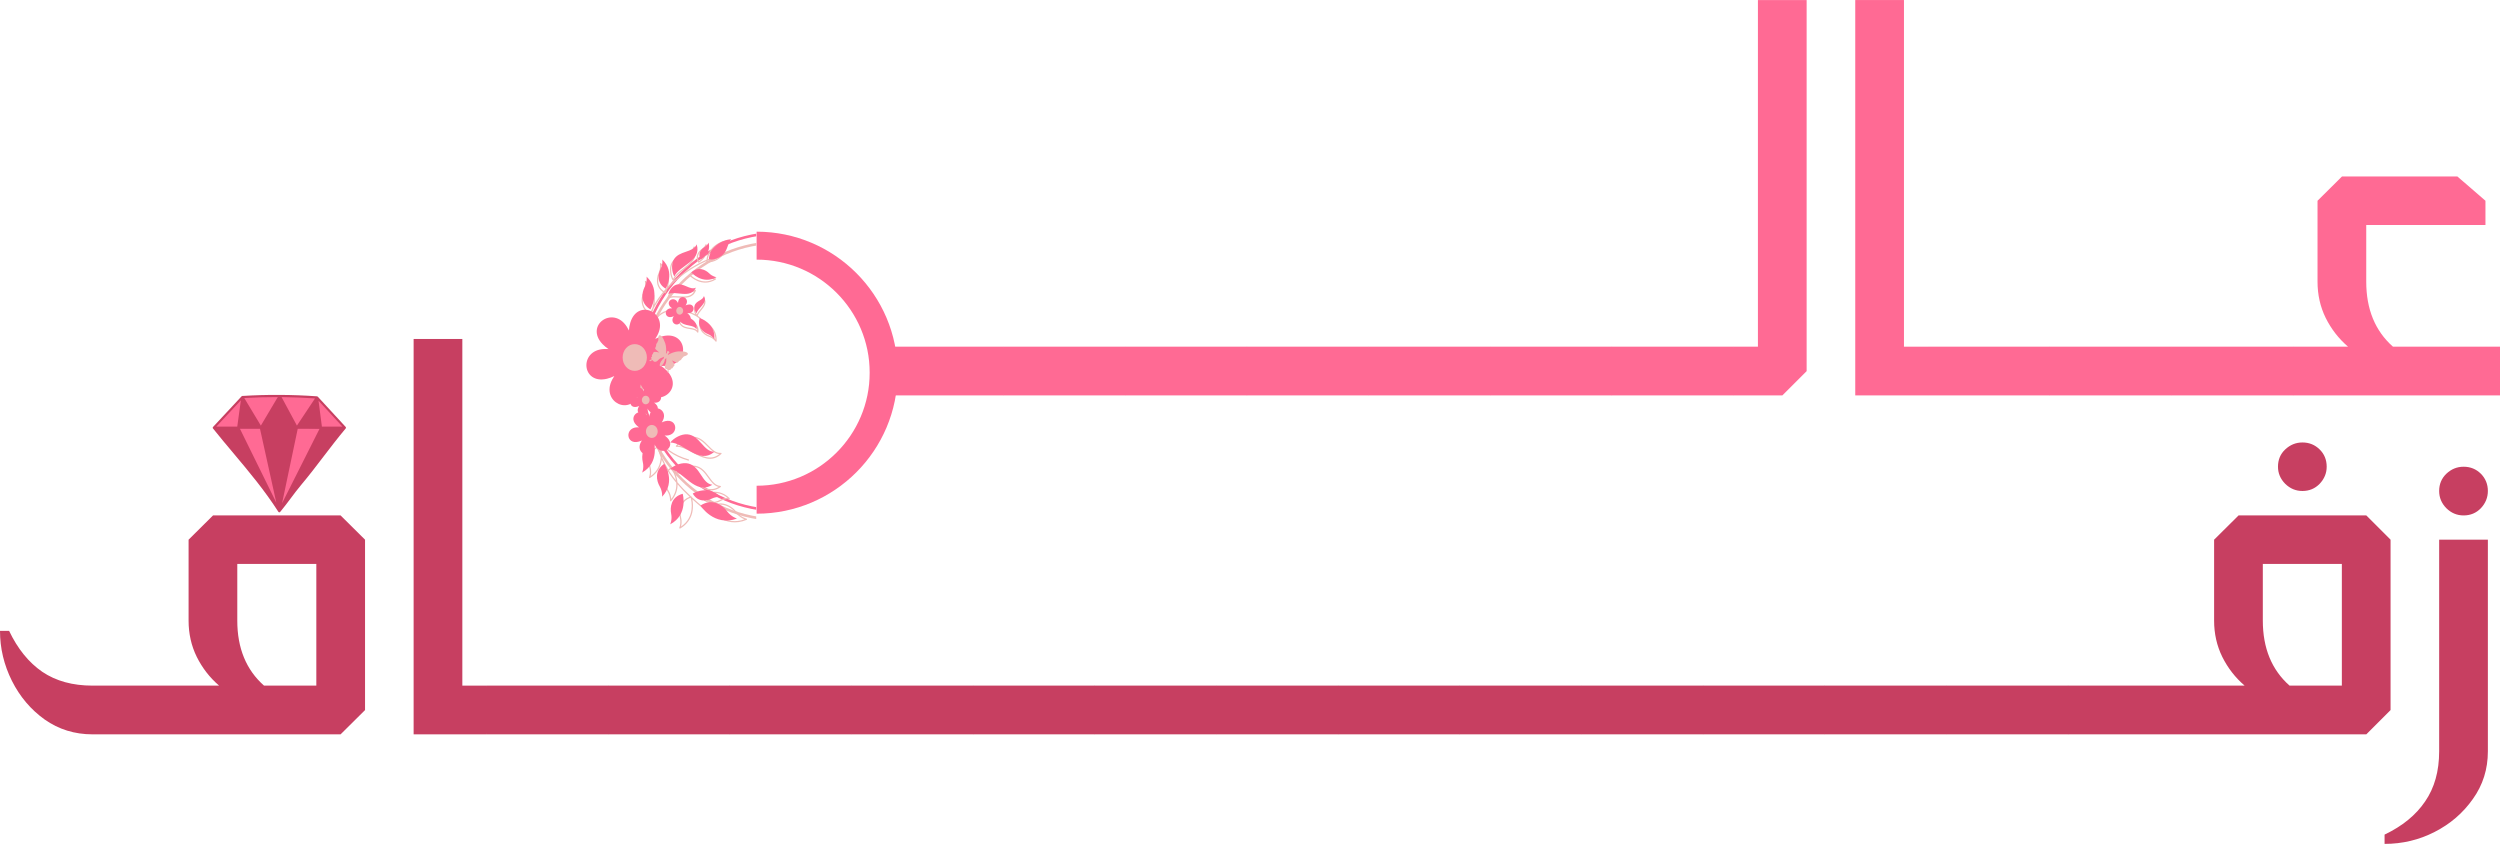 <svg xmlns="http://www.w3.org/2000/svg" xmlns:xlink="http://www.w3.org/1999/xlink" zoomAndPan="magnify" preserveAspectRatio="xMidYMid meet" version="1.2" viewBox="84.94 149.44 206.1 69.57"><defs><clipPath id="d2cf836d12"><path d="M 137 168.539 L 147.281 168.539 L 147.281 192 L 137 192 Z M 137 168.539 "/></clipPath><clipPath id="4357f136f6"><path d="M 137 169 L 147.281 169 L 147.281 193 L 137 193 Z M 137 169 "/></clipPath><clipPath id="e1a04e8d3e"><path d="M 147 168.539 L 158.953 168.539 L 158.953 191.789 L 147 191.789 Z M 147 168.539 "/></clipPath><clipPath id="33b0ac5c2d"><path d="M 102.469 182 L 113.719 182 L 113.719 191.707 L 102.469 191.707 Z M 102.469 182 "/></clipPath><clipPath id="b2835514f8"><path d="M 102.469 182 L 113.719 182 L 113.719 185 L 102.469 185 Z M 102.469 182 "/></clipPath><clipPath id="a08c93ae7f"><path d="M 104 184 L 112 184 L 112 191.707 L 104 191.707 Z M 104 184 "/></clipPath><clipPath id="30325bf112"><path d="M 106 182 L 110 182 L 110 191.707 L 106 191.707 Z M 106 182 "/></clipPath><clipPath id="3534656040"><path d="M 102.469 181.957 L 113.719 181.957 L 113.719 191.707 L 102.469 191.707 Z M 102.469 181.957 "/></clipPath></defs><g id="172737bd51"><g style="fill:#ff6a94;fill-opacity:1;"><g transform="translate(157.659, 182.037)"><path style="stroke:none" d="M 0 0 L -1 -1 L -1 -3.016 L 0 -4.016 L 10.031 -4.016 L 10.031 0 Z M 0 0 "/></g></g><g style="fill:#ff6a94;fill-opacity:1;"><g transform="translate(167.689, 182.037)"><path style="stroke:none" d="M 0 0 L -1 -1 L -1 -3.016 L 0 -4.016 L 10.031 -4.016 L 10.031 0 Z M 0 0 "/></g></g><g style="fill:#ff6a94;fill-opacity:1;"><g transform="translate(177.718, 182.037)"><path style="stroke:none" d="M 0 0 L -1 -1 L -1 -3.016 L 0 -4.016 L 10.031 -4.016 L 10.031 0 Z M 0 0 "/></g></g><g style="fill:#ff6a94;fill-opacity:1;"><g transform="translate(187.747, 182.037)"><path style="stroke:none" d="M 0 0 L -1 -1 L -1 -3.016 L 0 -4.016 L 10.031 -4.016 L 10.031 0 Z M 0 0 "/></g></g><g style="fill:#ff6a94;fill-opacity:1;"><g transform="translate(197.776, 182.037)"><path style="stroke:none" d="M 0 0 L -1 -1 L -1 -3.016 L 0 -4.016 L 10.031 -4.016 L 10.031 0 Z M 0 0 "/></g></g><g style="fill:#ff6a94;fill-opacity:1;"><g transform="translate(207.805, 182.037)"><path style="stroke:none" d="M 0 0 L -1 -1 L -1 -3.016 L 0 -4.016 L 10.031 -4.016 L 10.031 0 Z M 0 0 "/></g></g><g style="fill:#ff6a94;fill-opacity:1;"><g transform="translate(217.834, 182.037)"><path style="stroke:none" d="M 0 0 L -1 -1 L -1 -3.016 L 0 -4.016 L 10.031 -4.016 L 10.031 0 Z M 0 0 "/></g></g><g style="fill:#ff6a94;fill-opacity:1;"><g transform="translate(227.863, 182.037)"><path style="stroke:none" d="M 0 0 L -1 -1 L -1 -3.016 L 0 -4.016 L 2 -4.016 L 2 -32.594 L 6.016 -32.594 L 6.016 -2 L 4.016 0 Z M 0 0 "/></g></g><g style="fill:#ff6a94;fill-opacity:1;"><g transform="translate(235.887, 182.037)"><path style="stroke:none" d="M 2 0 L 2 -32.594 L 6.016 -32.594 L 6.016 -4.016 L 8.016 -4.016 L 8.016 0 Z M 2 0 "/></g></g><g style="fill:#ff6a94;fill-opacity:1;"><g transform="translate(243.91, 182.037)"><path style="stroke:none" d="M 0 0 L -1 -1 L -1 -3.016 L 0 -4.016 L 10.031 -4.016 L 10.031 0 Z M 0 0 "/></g></g><g style="fill:#ff6a94;fill-opacity:1;"><g transform="translate(253.939, 182.037)"><path style="stroke:none" d="M 0 0 L -1 -1 L -1 -3.016 L 0 -4.016 L 10.031 -4.016 L 10.031 0 Z M 0 0 "/></g></g><g style="fill:#ff6a94;fill-opacity:1;"><g transform="translate(263.968, 182.037)"><path style="stroke:none" d="M 0 0 L -1 -1 L -1 -3.016 L 0 -4.016 L 10.031 -4.016 L 10.031 0 Z M 0 0 "/></g></g><g style="fill:#ff6a94;fill-opacity:1;"><g transform="translate(273.997, 182.037)"><path style="stroke:none" d="M 0 0 L -1 -1 L -1 -3.016 L 0 -4.016 L 4.516 -4.016 C 3.742 -4.68 3.129 -5.473 2.672 -6.391 C 2.223 -7.305 2 -8.301 2 -9.375 L 2 -16.047 L 4.016 -18.047 L 13.531 -18.047 L 15.844 -16.047 L 15.844 -14.047 L 6.016 -14.047 L 6.016 -9.375 C 6.016 -7.102 6.75 -5.316 8.219 -4.016 L 17.047 -4.016 L 17.047 0 Z M 0 0 "/></g></g><g clip-rule="nonzero" clip-path="url(#d2cf836d12)"><path style=" stroke:none;fill-rule:nonzero;fill:#ff6a94;fill-opacity:1;" d="M 157.363 171.922 C 159.453 174.012 160.746 176.898 160.746 180.086 C 160.746 183.273 159.453 186.156 157.363 188.246 C 155.277 190.336 152.391 191.625 149.203 191.625 C 146.016 191.625 143.129 190.336 141.043 188.246 C 138.953 186.156 137.66 183.273 137.66 180.086 C 137.66 176.898 138.953 174.012 141.043 171.922 C 143.129 169.832 146.016 168.543 149.203 168.543 C 152.391 168.543 155.277 169.832 157.363 171.922 M 160.531 180.086 C 160.531 176.957 159.262 174.125 157.215 172.074 C 155.164 170.023 152.332 168.758 149.203 168.758 C 146.074 168.758 143.242 170.023 141.195 172.074 C 139.145 174.125 137.875 176.957 137.875 180.086 C 137.875 183.211 139.145 186.043 141.195 188.094 C 143.242 190.145 146.074 191.41 149.203 191.41 C 152.332 191.41 155.164 190.145 157.215 188.094 C 159.262 186.043 160.531 183.211 160.531 180.086 Z M 160.531 180.086 "/></g><g clip-rule="nonzero" clip-path="url(#4357f136f6)"><path style=" stroke:none;fill-rule:nonzero;fill:#efbbb7;fill-opacity:1;" d="M 157.363 172.688 C 159.453 174.777 160.746 177.664 160.746 180.848 C 160.746 184.035 159.453 186.922 157.363 189.012 C 155.277 191.102 152.391 192.391 149.203 192.391 C 146.016 192.391 143.129 191.102 141.043 189.012 C 138.953 186.922 137.66 184.035 137.66 180.848 C 137.66 177.664 138.953 174.777 141.043 172.688 C 143.129 170.598 146.016 169.309 149.203 169.309 C 152.391 169.309 155.277 170.598 157.363 172.688 M 160.531 180.848 C 160.531 177.723 159.262 174.891 157.215 172.84 C 155.164 170.789 152.332 169.523 149.203 169.523 C 146.074 169.523 143.242 170.789 141.195 172.84 C 139.145 174.891 137.875 177.723 137.875 180.848 C 137.875 183.977 139.145 186.809 141.195 188.859 C 143.242 190.91 146.074 192.176 149.203 192.176 C 152.332 192.176 155.164 190.91 157.215 188.859 C 159.262 186.809 160.531 183.977 160.531 180.848 Z M 160.531 180.848 "/></g><path style=" stroke:none;fill-rule:nonzero;fill:#efbbb7;fill-opacity:1;" d="M 140.281 171.844 C 140.301 172.051 140.355 172.258 140.438 172.422 C 140.59 172.117 140.91 171.859 141.238 171.598 C 141.789 171.156 142.363 170.691 142.16 169.949 C 142 170.242 141.676 170.371 141.332 170.504 C 140.957 170.652 140.559 170.809 140.371 171.203 C 140.285 171.383 140.262 171.613 140.281 171.844 M 140.402 172.566 C 140.281 172.375 140.203 172.113 140.18 171.852 C 140.156 171.605 140.188 171.355 140.277 171.16 C 140.484 170.73 140.898 170.566 141.293 170.41 C 141.66 170.266 142.008 170.129 142.117 169.789 C 142.125 169.762 142.156 169.75 142.184 169.758 C 142.199 169.762 142.207 169.773 142.215 169.789 C 142.551 170.676 141.91 171.188 141.305 171.676 C 140.953 171.957 140.609 172.23 140.492 172.559 C 140.484 172.586 140.453 172.598 140.43 172.59 C 140.418 172.586 140.406 172.578 140.402 172.566 Z M 143.195 169.609 C 143.48 170.559 142.613 171.062 142.566 171.09 L 142.562 171.09 C 142.539 171.102 142.508 171.094 142.492 171.07 C 142.367 170.848 142.355 170.648 142.402 170.477 C 142.469 170.238 142.648 170.059 142.797 169.961 C 143.023 169.816 143.094 169.617 143.098 169.609 C 143.102 169.594 143.117 169.578 143.133 169.574 C 143.16 169.566 143.188 169.582 143.195 169.609 Z M 142.559 170.973 C 142.719 170.867 143.258 170.461 143.129 169.77 C 143.078 169.852 142.988 169.961 142.852 170.047 C 142.719 170.137 142.559 170.293 142.5 170.504 C 142.465 170.637 142.473 170.797 142.559 170.973 Z M 143.949 172.484 C 142.773 173.207 141.793 172.18 141.789 172.176 C 141.77 172.156 141.77 172.121 141.789 172.102 C 142.035 171.863 142.293 171.773 142.531 171.777 C 142.863 171.781 143.16 171.949 143.34 172.113 C 143.613 172.359 143.91 172.391 143.926 172.391 C 143.941 172.391 143.961 172.398 143.969 172.414 C 143.984 172.441 143.977 172.473 143.949 172.484 Z M 141.902 172.141 C 142.078 172.305 142.852 172.941 143.777 172.465 C 143.648 172.43 143.453 172.355 143.27 172.188 C 143.105 172.039 142.832 171.883 142.531 171.879 C 142.328 171.879 142.109 171.949 141.902 172.141 Z M 140.273 173.559 C 140.191 173.672 140.125 173.797 140.086 173.914 C 140.316 173.836 140.602 173.852 140.895 173.871 C 141.391 173.898 141.906 173.93 142.16 173.473 C 141.938 173.535 141.711 173.449 141.473 173.359 C 141.199 173.254 140.914 173.148 140.625 173.266 C 140.496 173.32 140.375 173.426 140.277 173.559 Z M 139.961 173.996 C 139.992 173.832 140.078 173.652 140.191 173.496 L 140.195 173.496 C 140.305 173.352 140.441 173.23 140.586 173.172 C 140.914 173.035 141.219 173.152 141.508 173.262 C 141.77 173.363 142.02 173.457 142.238 173.332 C 142.262 173.316 142.293 173.324 142.309 173.352 C 142.316 173.363 142.316 173.383 142.312 173.395 C 142.059 174.043 141.457 174.008 140.891 173.973 C 140.566 173.953 140.254 173.934 140.035 174.051 C 140.012 174.062 139.98 174.055 139.965 174.027 C 139.961 174.02 139.957 174.008 139.961 173.996 Z M 140.852 175.773 C 140.828 175.602 140.844 175.418 140.891 175.273 C 140.895 175.262 140.902 175.25 140.914 175.242 C 140.938 175.227 140.969 175.234 140.984 175.258 C 141.105 175.449 141.367 175.578 141.633 175.707 C 142.105 175.938 142.605 176.184 142.512 176.82 C 142.512 176.836 142.504 176.852 142.488 176.859 C 142.465 176.875 142.434 176.867 142.418 176.84 C 142.301 176.645 142.059 176.605 141.805 176.566 C 141.52 176.523 141.223 176.477 141.02 176.219 C 140.93 176.102 140.875 175.941 140.852 175.773 Z M 140.965 175.398 C 140.941 175.512 140.938 175.637 140.953 175.762 C 140.973 175.91 141.023 176.055 141.102 176.156 C 141.277 176.379 141.555 176.426 141.82 176.465 C 142.051 176.5 142.27 176.535 142.422 176.68 C 142.418 176.207 141.996 176 141.59 175.801 C 141.348 175.684 141.113 175.566 140.965 175.398 Z M 142.289 175.172 C 142.312 175.25 142.344 175.32 142.387 175.379 C 142.438 175.234 142.555 175.094 142.672 174.953 C 142.867 174.711 143.074 174.461 142.965 174.172 C 142.902 174.297 142.773 174.379 142.641 174.469 C 142.484 174.57 142.316 174.684 142.27 174.875 C 142.246 174.965 142.258 175.07 142.289 175.172 Z M 143.918 177.418 C 143.887 176.379 142.953 176.008 142.727 175.934 C 142.66 176.211 142.703 176.434 142.805 176.613 C 142.949 176.875 143.219 177.039 143.43 177.109 C 143.664 177.191 143.824 177.324 143.918 177.418 Z M 142.703 175.82 C 142.738 175.828 144.082 176.199 144.02 177.562 C 144.02 177.59 143.992 177.613 143.965 177.613 C 143.949 177.609 143.934 177.602 143.926 177.59 C 143.926 177.59 143.758 177.332 143.398 177.207 C 143.168 177.129 142.875 176.949 142.715 176.664 C 142.598 176.453 142.547 176.184 142.641 175.855 C 142.648 175.828 142.676 175.812 142.703 175.82 Z M 141.367 185.734 C 141.148 185.848 140.949 186.004 140.809 186.172 C 141.207 186.191 141.625 186.418 142.059 186.648 C 142.777 187.039 143.535 187.449 144.238 186.875 C 143.852 186.844 143.566 186.555 143.266 186.246 C 142.938 185.914 142.594 185.562 142.086 185.539 C 141.859 185.531 141.602 185.605 141.367 185.734 Z M 140.664 186.191 C 140.816 185.98 141.055 185.781 141.316 185.641 C 141.57 185.508 141.844 185.426 142.09 185.438 C 142.641 185.461 143 185.828 143.34 186.176 C 143.656 186.5 143.957 186.809 144.371 186.773 C 144.398 186.77 144.426 186.789 144.426 186.82 C 144.43 186.836 144.422 186.852 144.41 186.863 C 143.625 187.609 142.797 187.164 142.008 186.738 C 141.551 186.492 141.105 186.254 140.707 186.277 C 140.68 186.277 140.656 186.258 140.652 186.227 C 140.652 186.215 140.656 186.203 140.664 186.191 Z M 141.512 188.023 C 141.281 188.105 141.059 188.23 140.895 188.375 C 141.285 188.449 141.668 188.738 142.059 189.031 C 142.715 189.523 143.402 190.043 144.184 189.582 C 143.805 189.492 143.562 189.164 143.312 188.816 C 143.039 188.438 142.75 188.035 142.254 187.941 C 142.031 187.895 141.766 187.934 141.512 188.023 Z M 140.746 188.375 C 140.926 188.188 141.195 188.023 141.477 187.926 C 141.746 187.832 142.031 187.793 142.273 187.84 C 142.812 187.945 143.113 188.359 143.395 188.754 C 143.664 189.125 143.914 189.473 144.328 189.5 C 144.355 189.5 144.379 189.527 144.375 189.555 C 144.375 189.57 144.367 189.586 144.352 189.594 C 143.465 190.219 142.711 189.652 141.996 189.113 C 141.582 188.801 141.18 188.5 140.781 188.461 C 140.75 188.457 140.73 188.434 140.734 188.406 C 140.734 188.395 140.738 188.383 140.746 188.375 Z M 146.496 192.297 C 144.629 193.078 143.426 191.406 143.379 191.34 C 143.359 191.316 143.367 191.285 143.387 191.27 C 143.801 190.969 144.199 190.902 144.551 190.957 C 145.039 191.039 145.434 191.359 145.66 191.637 C 146.016 192.074 146.453 192.191 146.484 192.199 C 146.504 192.203 146.516 192.215 146.523 192.23 C 146.535 192.258 146.523 192.285 146.496 192.297 Z M 143.492 191.32 C 143.68 191.57 144.742 192.824 146.324 192.254 C 146.148 192.184 145.844 192.023 145.582 191.703 C 145.367 191.438 144.992 191.137 144.535 191.059 C 144.219 191.008 143.863 191.066 143.492 191.32 Z M 144.914 190.484 C 144.035 189.73 143.031 190.238 142.812 190.363 C 142.988 190.625 143.207 190.754 143.426 190.805 C 143.75 190.875 144.078 190.773 144.293 190.656 C 144.535 190.52 144.77 190.488 144.914 190.484 Z M 142.715 190.305 C 142.75 190.281 144.027 189.465 145.086 190.508 C 145.105 190.527 145.105 190.559 145.086 190.578 C 145.074 190.59 145.059 190.598 145.043 190.594 C 145.043 190.594 144.707 190.543 144.344 190.746 C 144.113 190.875 143.758 190.984 143.402 190.902 C 143.148 190.848 142.895 190.691 142.695 190.375 C 142.684 190.352 142.688 190.32 142.715 190.305 Z M 138.027 180.086 C 137.918 180.961 137.746 183.379 138.898 185.238 C 138.773 184.418 138.629 183.609 138.484 182.797 C 138.328 181.906 138.172 181.016 138.027 180.086 Z M 139.77 173.477 L 139.75 173.496 L 139.758 173.5 Z M 143.293 170.809 C 143.336 170.793 143.359 170.785 143.359 170.785 C 143.387 170.773 143.418 170.789 143.426 170.812 C 143.438 170.84 143.422 170.871 143.395 170.879 C 143.395 170.883 143.355 170.895 143.281 170.926 C 143.281 170.938 143.281 170.953 143.281 170.965 C 143.41 170.969 143.805 170.957 144.207 170.645 C 144.5 170.414 144.586 170.145 144.672 169.859 C 144.723 169.688 144.777 169.512 144.879 169.332 C 144.461 169.418 144.051 169.629 143.75 169.93 C 143.508 170.168 143.34 170.469 143.293 170.809 Z M 139.664 173.441 C 139.734 173.359 139.805 173.277 139.875 173.199 C 140.016 172.754 140.121 171.965 139.461 171.312 C 139.469 171.461 139.457 171.707 139.332 171.977 C 139.227 172.207 139.148 172.562 139.246 172.895 C 139.309 173.094 139.438 173.285 139.664 173.441 Z M 139.41 187.148 C 139.309 186.891 139.219 186.629 139.141 186.355 C 138.883 186.488 138.723 186.676 138.625 186.875 C 138.453 187.227 138.484 187.633 138.562 187.914 C 138.656 188.242 138.621 188.523 138.586 188.684 C 139.207 188.238 139.391 187.641 139.41 187.148 Z M 140.688 189.238 C 140.473 188.977 140.277 188.715 140.102 188.453 C 140.074 188.41 140.047 188.367 140.02 188.324 C 139.895 188.488 139.824 188.664 139.797 188.836 C 139.734 189.223 139.879 189.602 140.035 189.848 C 140.219 190.133 140.266 190.414 140.277 190.578 C 140.633 190.117 140.723 189.648 140.688 189.238 Z M 141.883 190.477 L 141.875 190.473 C 141.523 190.594 141.305 190.805 141.18 191.043 C 141 191.387 141.016 191.797 141.086 192.074 C 141.168 192.406 141.125 192.688 141.082 192.848 C 142.238 192.078 141.957 190.762 141.883 190.477 Z M 140.09 188.242 C 140.121 188.293 140.152 188.344 140.188 188.395 C 140.332 188.613 140.492 188.832 140.668 189.047 C 140.586 188.566 140.359 188.195 140.277 188.074 C 140.207 188.129 140.145 188.184 140.09 188.242 Z M 139.234 186.312 C 139.285 186.496 139.344 186.672 139.406 186.848 C 139.387 186.582 139.332 186.371 139.305 186.281 C 139.281 186.293 139.258 186.301 139.234 186.312 Z M 142.703 175.66 C 142.723 175.68 142.727 175.711 142.707 175.73 C 142.688 175.754 142.652 175.754 142.633 175.734 C 142.547 175.656 142.441 175.578 142.32 175.504 C 141.914 175.262 141.328 175.066 140.742 175.043 C 140.16 175.023 139.574 175.172 139.164 175.613 C 139.082 175.703 139.008 175.801 138.941 175.91 C 138.098 177.32 138.082 179.641 138.082 179.734 C 138.234 180.781 138.41 181.781 138.586 182.781 C 138.727 183.582 138.871 184.383 139 185.223 C 139.012 185.301 139.027 185.375 139.039 185.449 C 139.605 186.266 140.453 186.953 141.711 187.312 C 141.738 187.32 141.754 187.352 141.746 187.379 C 141.738 187.406 141.707 187.422 141.68 187.414 C 140.492 187.07 139.66 186.445 139.086 185.688 C 139.121 185.867 139.164 186.039 139.207 186.211 C 139.242 186.195 139.281 186.18 139.32 186.168 C 139.348 186.156 139.375 186.172 139.383 186.199 C 139.387 186.203 139.535 186.605 139.516 187.129 C 139.66 187.48 139.832 187.82 140.035 188.152 C 140.098 188.086 140.172 188.02 140.258 187.957 C 140.281 187.941 140.312 187.945 140.332 187.969 C 140.332 187.973 140.723 188.492 140.789 189.195 C 141.109 189.578 141.48 189.961 141.902 190.355 C 141.926 190.348 141.953 190.363 141.961 190.391 C 141.961 190.391 141.965 190.402 141.973 190.422 C 142.262 190.688 142.574 190.961 142.914 191.246 C 142.938 191.262 142.941 191.297 142.922 191.316 C 142.902 191.34 142.871 191.344 142.852 191.324 C 142.551 191.074 142.273 190.836 142.016 190.602 C 142.113 191.086 142.215 192.309 141.016 193.012 C 140.992 193.023 140.961 193.016 140.945 192.992 C 140.938 192.977 140.938 192.961 140.941 192.945 C 140.945 192.945 141.105 192.582 140.984 192.102 C 140.91 191.801 140.895 191.367 141.09 190.992 C 141.219 190.746 141.438 190.527 141.793 190.395 C 141.422 190.047 141.09 189.707 140.797 189.367 C 140.805 189.797 140.676 190.285 140.266 190.754 C 140.25 190.777 140.215 190.777 140.195 190.762 C 140.18 190.75 140.176 190.734 140.176 190.715 C 140.176 190.715 140.215 190.32 139.945 189.902 C 139.781 189.641 139.629 189.234 139.695 188.82 C 139.727 188.621 139.809 188.418 139.961 188.234 C 139.785 187.945 139.629 187.652 139.496 187.348 C 139.434 187.855 139.191 188.43 138.523 188.848 C 138.5 188.863 138.469 188.855 138.453 188.832 C 138.445 188.816 138.441 188.801 138.449 188.785 C 138.461 188.754 138.59 188.395 138.461 187.941 C 138.379 187.645 138.348 187.211 138.531 186.832 C 138.641 186.605 138.824 186.398 139.113 186.254 C 139.047 186.008 138.992 185.758 138.941 185.492 C 137.363 183.199 137.945 179.914 137.977 179.738 C 137.719 177.977 137.973 176.52 138.488 175.332 C 138.152 175.133 137.973 174.871 137.891 174.602 C 137.766 174.199 137.863 173.773 137.992 173.496 C 138.199 173.043 138.105 172.656 138.105 172.656 C 138.105 172.641 138.105 172.621 138.117 172.609 C 138.137 172.59 138.168 172.586 138.191 172.605 C 138.898 173.223 138.98 173.965 138.898 174.52 C 139.113 174.156 139.348 173.824 139.598 173.52 C 139.352 173.352 139.215 173.141 139.148 172.922 C 139.039 172.562 139.125 172.184 139.238 171.934 C 139.422 171.535 139.344 171.191 139.344 171.191 C 139.34 171.176 139.344 171.156 139.355 171.145 C 139.375 171.121 139.406 171.121 139.426 171.141 C 140.145 171.762 140.141 172.527 140.023 173.039 C 141.273 171.73 142.695 171.059 143.184 170.855 C 143.219 170.465 143.406 170.125 143.676 169.855 C 144.02 169.512 144.496 169.285 144.973 169.207 C 144.984 169.207 144.996 169.211 145.008 169.215 C 145.031 169.23 145.039 169.262 145.023 169.289 C 144.891 169.488 144.828 169.695 144.77 169.887 C 144.676 170.191 144.59 170.477 144.27 170.723 C 143.742 171.137 143.223 171.062 143.219 171.062 C 143.195 171.059 143.176 171.039 143.176 171.012 C 143.176 170.996 143.176 170.984 143.176 170.969 C 142.637 171.199 141.195 171.906 139.965 173.254 C 139.898 173.465 139.824 173.594 139.824 173.598 C 139.812 173.621 139.781 173.629 139.754 173.617 C 139.73 173.605 139.707 173.59 139.684 173.578 C 139.371 173.961 139.078 174.391 138.824 174.867 C 138.742 175.164 138.637 175.355 138.637 175.355 C 138.625 175.375 138.602 175.387 138.578 175.383 C 138.137 176.406 137.891 177.633 138.008 179.086 C 138.07 178.266 138.262 176.844 138.855 175.859 C 138.926 175.742 139.004 175.637 139.09 175.543 C 139.523 175.074 140.137 174.918 140.746 174.941 C 141.293 174.961 141.836 175.129 142.246 175.344 C 142.223 175.301 142.207 175.254 142.191 175.203 C 142.152 175.086 142.145 174.961 142.168 174.852 C 142.223 174.617 142.41 174.496 142.586 174.383 C 142.738 174.281 142.883 174.184 142.898 174.027 C 142.902 174 142.93 173.977 142.957 173.98 C 142.973 173.984 142.984 173.992 142.992 174.004 C 143.25 174.406 142.996 174.719 142.75 175.02 C 142.621 175.176 142.496 175.324 142.465 175.477 C 142.555 175.535 142.637 175.598 142.703 175.66 Z M 138.73 174.824 C 138.871 174.312 138.938 173.477 138.227 172.777 C 138.238 172.941 138.227 173.227 138.086 173.539 C 137.965 173.801 137.875 174.195 137.988 174.57 C 138.062 174.816 138.227 175.055 138.531 175.238 C 138.594 175.098 138.66 174.961 138.73 174.824 Z M 138.73 174.824 "/><path style=" stroke:none;fill-rule:evenodd;fill:#ff6a94;fill-opacity:1;" d="M 140.531 172.238 C 140.324 171.867 140.27 171.254 140.469 170.875 C 140.895 170.074 142.098 170.301 142.371 169.582 C 142.828 170.965 140.895 171.348 140.531 172.238 M 139.82 173.238 C 139.82 173.238 140.648 171.887 139.539 170.832 C 139.539 170.832 139.609 171.195 139.398 171.602 C 139.191 172.008 139.051 172.789 139.82 173.238 Z M 142.688 170.832 C 142.688 170.832 143.594 170.387 143.359 169.441 C 143.359 169.441 143.27 169.66 143.02 169.809 C 142.77 169.957 142.426 170.328 142.688 170.832 Z M 143.379 170.832 C 143.379 170.832 143.875 170.922 144.402 170.547 C 144.934 170.172 144.848 169.66 145.207 169.156 C 144.32 169.258 143.41 169.895 143.379 170.832 Z M 141.93 171.898 C 141.93 171.898 142.84 172.941 144.012 172.293 C 144.012 172.293 143.688 172.254 143.406 171.973 C 143.121 171.691 142.508 171.371 141.93 171.898 Z M 140.035 173.68 C 140.102 173.383 140.375 173.027 140.664 172.922 C 141.281 172.699 141.816 173.406 142.312 173.152 C 141.883 174.117 140.66 173.383 140.035 173.68 Z M 140.906 175.004 C 140.805 175.266 140.824 175.676 140.988 175.91 C 141.34 176.402 142.117 176.145 142.359 176.598 C 142.543 175.641 141.227 175.559 140.906 175.004 Z M 142.367 175.273 C 142.23 175.121 142.145 174.836 142.203 174.637 C 142.324 174.219 142.914 174.203 142.969 173.836 C 143.324 174.445 142.449 174.82 142.367 175.273 Z M 142.629 175.66 C 142.629 175.66 143.953 176.074 143.832 177.406 C 143.832 177.406 143.668 177.129 143.297 176.98 C 142.926 176.832 142.383 176.402 142.629 175.66 Z M 140.195 185.922 C 140.496 185.535 141.121 185.203 141.609 185.246 C 142.648 185.336 142.949 186.715 143.836 186.68 C 142.574 187.789 141.301 185.906 140.195 185.922 Z M 140.18 188.105 C 140.535 187.77 141.203 187.535 141.68 187.652 C 142.695 187.895 142.785 189.305 143.668 189.402 C 142.254 190.309 141.273 188.258 140.18 188.105 Z M 138.828 185.852 C 138.828 185.852 139.367 187.551 137.875 188.402 C 137.875 188.402 138.051 188.023 137.93 187.523 C 137.812 187.027 137.867 186.141 138.828 185.852 Z M 139.703 187.676 C 139.703 187.676 140.707 189.145 139.523 190.391 C 139.523 190.391 139.578 189.98 139.324 189.535 C 139.066 189.09 138.863 188.227 139.703 187.676 Z M 141.223 190.148 C 141.223 190.148 141.707 191.863 140.188 192.668 C 140.188 192.668 140.371 192.293 140.27 191.793 C 140.168 191.289 140.25 190.406 141.223 190.148 Z M 142.684 191.117 C 142.684 191.117 143.801 192.887 145.699 192.191 C 145.699 192.191 145.227 192.059 144.867 191.574 C 144.508 191.09 143.672 190.469 142.684 191.117 Z M 142.051 190.129 C 142.051 190.129 143.352 189.352 144.348 190.426 C 144.348 190.426 144 190.355 143.609 190.551 C 143.219 190.746 142.473 190.871 142.051 190.129 Z M 138.559 174.945 C 138.559 174.945 139.488 173.426 138.242 172.242 C 138.242 172.242 138.32 172.652 138.082 173.109 C 137.848 173.562 137.691 174.438 138.559 174.945 Z M 138.559 174.945 "/><path style=" stroke:none;fill-rule:evenodd;fill:#ff6a94;fill-opacity:1;" d="M 137.445 182.973 C 137.516 182.957 137.578 182.934 137.637 182.906 C 137.617 182.938 137.598 182.969 137.582 183 C 137.27 183.594 138.098 183.984 138.293 183.324 C 138.312 183.258 138.32 183.188 138.324 183.125 C 138.344 183.16 138.359 183.191 138.379 183.223 C 138.738 183.789 139.492 183.266 139.02 182.77 C 138.969 182.715 138.914 182.672 138.863 182.637 C 138.898 182.641 138.938 182.641 138.973 182.641 C 139.645 182.613 139.566 181.699 138.898 181.859 C 138.828 181.879 138.766 181.902 138.707 181.93 C 138.73 181.898 138.75 181.867 138.766 181.836 C 139.078 181.242 138.25 180.852 138.055 181.508 C 138.035 181.578 138.023 181.645 138.02 181.711 C 138.004 181.676 137.984 181.645 137.965 181.613 C 137.605 181.047 136.855 181.57 137.328 182.066 C 137.379 182.117 137.43 182.16 137.484 182.195 C 137.445 182.195 137.41 182.195 137.371 182.195 C 136.703 182.223 136.777 183.137 137.445 182.973 "/><path style=" stroke:none;fill-rule:evenodd;fill:#efbbb7;fill-opacity:1;" d="M 138.492 182.418 C 138.492 182.223 138.348 182.066 138.172 182.066 C 137.996 182.066 137.855 182.223 137.855 182.418 C 137.855 182.613 137.996 182.77 138.172 182.77 C 138.348 182.77 138.492 182.613 138.492 182.418 "/><path style=" stroke:none;fill-rule:evenodd;fill:#ff6a94;fill-opacity:1;" d="M 134.98 180.664 C 135.203 180.609 135.402 180.531 135.582 180.441 C 135.516 180.543 135.457 180.641 135.406 180.742 C 134.426 182.613 137.031 183.84 137.641 181.77 C 137.707 181.551 137.738 181.34 137.754 181.137 C 137.805 181.242 137.863 181.344 137.926 181.441 C 139.051 183.227 141.418 181.582 139.93 180.016 C 139.773 179.852 139.605 179.719 139.438 179.605 C 139.559 179.613 139.676 179.613 139.789 179.609 C 141.898 179.523 141.656 176.652 139.559 177.16 C 139.336 177.215 139.137 177.289 138.957 177.379 C 139.023 177.281 139.082 177.18 139.137 177.078 C 140.113 175.211 137.508 173.984 136.898 176.055 C 136.832 176.273 136.801 176.484 136.789 176.684 C 136.734 176.578 136.676 176.477 136.617 176.379 C 135.488 174.598 133.121 176.242 134.609 177.805 C 134.766 177.969 134.934 178.105 135.102 178.215 C 134.984 178.211 134.867 178.207 134.75 178.211 C 132.641 178.297 132.883 181.168 134.98 180.664 "/><path style=" stroke:none;fill-rule:evenodd;fill:#efbbb7;fill-opacity:1;" d="M 138.27 178.91 C 138.27 178.301 137.824 177.809 137.27 177.809 C 136.715 177.809 136.27 178.301 136.27 178.91 C 136.27 179.52 136.715 180.016 137.27 180.016 C 137.824 180.016 138.27 179.52 138.27 178.91 "/><path style=" stroke:none;fill-rule:evenodd;fill:#efbbb7;fill-opacity:1;" d="M 140.848 178.41 C 141.398 178.375 141.605 178.484 141.645 178.586 C 141.684 178.688 141.469 178.789 141.371 178.805 C 141.273 178.82 141.254 178.922 141.195 178.949 C 141.141 178.977 141.125 179.121 140.988 179.164 C 140.852 179.211 140.848 179.383 140.707 179.328 C 140.57 179.277 140.328 179.145 140.328 179.145 C 140.328 179.145 140.633 179.52 140.52 179.602 C 140.406 179.684 140.398 179.832 140.309 179.82 C 140.219 179.805 140.246 179.961 140.168 179.945 C 140.09 179.934 140.016 179.926 140.059 180.051 C 140.102 180.18 139.883 180.227 139.984 179.941 C 139.984 179.941 139.965 179.887 139.867 179.867 C 139.77 179.852 139.707 179.684 139.762 179.555 C 139.816 179.426 139.879 179.305 139.867 179.125 C 139.859 179.055 139.859 178.992 139.867 178.941 C 139.828 179 139.785 179.043 139.75 179.07 C 139.754 179.145 139.719 179.262 139.652 179.379 C 139.551 179.551 139.422 179.66 139.359 179.625 C 139.297 179.59 139.328 179.422 139.426 179.25 C 139.496 179.129 139.578 179.039 139.645 179.008 C 139.652 178.961 139.672 178.898 139.703 178.832 C 139.652 178.867 139.586 178.898 139.496 178.93 C 139.328 178.984 139.234 179.09 139.137 179.188 C 139.039 179.289 138.859 179.293 138.809 179.211 C 138.754 179.125 138.695 179.129 138.695 179.129 C 138.469 179.332 138.43 179.109 138.562 179.102 C 138.699 179.094 138.664 179.027 138.621 178.961 C 138.578 178.895 138.734 178.859 138.688 178.781 C 138.641 178.707 138.773 178.641 138.805 178.504 C 138.84 178.367 139.301 178.508 139.301 178.508 C 139.301 178.508 139.086 178.336 138.984 178.227 C 138.887 178.117 139.043 178.047 139.031 177.902 C 139.02 177.762 139.148 177.691 139.152 177.629 C 139.156 177.566 139.242 177.508 139.219 177.414 C 139.195 177.316 139.207 177.082 139.316 177.078 C 139.426 177.074 139.605 177.227 139.785 177.75 C 139.863 177.988 139.875 178.332 139.848 178.547 C 139.844 178.57 139.84 178.594 139.836 178.617 C 139.867 178.574 139.898 178.543 139.926 178.523 C 139.914 178.492 139.91 178.461 139.926 178.434 C 139.953 178.387 140.016 178.375 140.066 178.402 C 140.113 178.43 140.133 178.492 140.109 178.535 C 140.09 178.562 140.062 178.578 140.031 178.582 C 140.027 178.617 140.012 178.664 139.992 178.715 C 140.02 178.695 140.047 178.676 140.082 178.656 C 140.273 178.547 140.598 178.426 140.848 178.41 "/><path style=" stroke:none;fill-rule:evenodd;fill:#ff6a94;fill-opacity:1;" d="M 137.566 185.855 C 137.672 185.828 137.77 185.793 137.859 185.75 C 137.828 185.797 137.797 185.848 137.77 185.895 C 137.297 186.801 138.559 187.395 138.855 186.391 C 138.887 186.285 138.902 186.184 138.91 186.086 C 138.934 186.137 138.961 186.188 138.992 186.234 C 139.539 187.098 140.684 186.301 139.965 185.543 C 139.887 185.465 139.809 185.398 139.727 185.344 C 139.781 185.348 139.84 185.348 139.895 185.348 C 140.918 185.305 140.801 183.914 139.785 184.16 C 139.676 184.184 139.578 184.223 139.492 184.266 C 139.523 184.219 139.551 184.168 139.578 184.121 C 140.055 183.215 138.789 182.621 138.496 183.625 C 138.465 183.73 138.445 183.832 138.441 183.93 C 138.414 183.879 138.387 183.828 138.359 183.781 C 137.812 182.918 136.664 183.715 137.387 184.473 C 137.461 184.551 137.543 184.617 137.625 184.672 C 137.566 184.668 137.512 184.668 137.453 184.668 C 136.434 184.711 136.551 186.102 137.566 185.855 "/><path style=" stroke:none;fill-rule:evenodd;fill:#efbbb7;fill-opacity:1;" d="M 139.16 185.008 C 139.16 184.711 138.941 184.473 138.676 184.473 C 138.406 184.473 138.191 184.711 138.191 185.008 C 138.191 185.301 138.406 185.543 138.676 185.543 C 138.941 185.543 139.16 185.301 139.16 185.008 "/><path style=" stroke:none;fill-rule:evenodd;fill:#ff6a94;fill-opacity:1;" d="M 140.316 175.566 C 140.379 175.551 140.438 175.527 140.488 175.5 C 140.469 175.531 140.453 175.559 140.438 175.59 C 140.156 176.125 140.906 176.477 141.082 175.883 C 141.098 175.82 141.109 175.758 141.113 175.703 C 141.129 175.73 141.145 175.762 141.16 175.789 C 141.488 176.301 142.168 175.828 141.738 175.379 C 141.695 175.332 141.645 175.293 141.598 175.262 C 141.633 175.262 141.664 175.266 141.699 175.262 C 142.305 175.238 142.234 174.41 141.633 174.559 C 141.566 174.574 141.512 174.594 141.457 174.621 C 141.477 174.594 141.496 174.562 141.512 174.535 C 141.793 173.996 141.043 173.645 140.867 174.238 C 140.848 174.301 140.84 174.363 140.836 174.422 C 140.82 174.391 140.805 174.363 140.785 174.332 C 140.461 173.82 139.781 174.293 140.207 174.742 C 140.254 174.789 140.301 174.828 140.352 174.859 C 140.316 174.859 140.281 174.859 140.25 174.859 C 139.645 174.883 139.711 175.711 140.316 175.566 "/><path style=" stroke:none;fill-rule:evenodd;fill:#efbbb7;fill-opacity:1;" d="M 141.262 175.062 C 141.262 174.887 141.133 174.742 140.973 174.742 C 140.816 174.742 140.688 174.887 140.688 175.062 C 140.688 175.234 140.816 175.379 140.973 175.379 C 141.133 175.379 141.262 175.238 141.262 175.062 "/><g clip-rule="nonzero" clip-path="url(#e1a04e8d3e)"><path style=" stroke:none;fill-rule:nonzero;fill:#ff6a94;fill-opacity:1;" d="M 147.316 191.789 L 147.316 189.484 C 152.457 189.484 156.637 185.305 156.637 180.164 C 156.637 175.023 152.457 170.844 147.316 170.844 L 147.316 168.539 C 153.727 168.539 158.941 173.754 158.941 180.164 C 158.941 186.574 153.727 191.789 147.316 191.789 Z M 147.316 191.789 "/></g><g style="fill:#c73f61;fill-opacity:1;"><g transform="translate(82.94, 209.979)"><path style="stroke:none" d="M 9.625 -4.016 L 20.062 -4.016 C 19.289 -4.68 18.676 -5.473 18.219 -6.391 C 17.77 -7.305 17.547 -8.301 17.547 -9.375 L 17.547 -16.047 L 19.562 -18.047 L 30.078 -18.047 L 32.094 -16.047 L 32.094 -2 L 30.078 0 L 9.625 0 C 8.156 0 6.844 -0.406 5.688 -1.219 C 4.539 -2.039 3.641 -3.102 2.984 -4.406 C 2.328 -5.719 2 -7.094 2 -8.531 L 2.75 -8.531 C 3.457 -7.051 4.367 -5.926 5.484 -5.156 C 6.609 -4.395 7.988 -4.016 9.625 -4.016 Z M 21.562 -14.047 L 21.562 -9.375 C 21.562 -7.102 22.297 -5.316 23.766 -4.016 L 28.078 -4.016 L 28.078 -14.047 Z M 23.062 -22.062 C 23.062 -22.633 23.258 -23.109 23.656 -23.484 C 24.062 -23.867 24.531 -24.062 25.062 -24.062 C 25.633 -24.062 26.113 -23.867 26.5 -23.484 C 26.883 -23.109 27.078 -22.633 27.078 -22.062 C 27.078 -21.531 26.883 -21.062 26.5 -20.656 C 26.113 -20.258 25.633 -20.062 25.062 -20.062 C 24.531 -20.062 24.062 -20.258 23.656 -20.656 C 23.258 -21.062 23.062 -21.531 23.062 -22.062 Z M 23.062 -22.062 "/></g></g><g style="fill:#c73f61;fill-opacity:1;"><g transform="translate(117.039, 209.979)"><path style="stroke:none" d="M 2 0 L 2 -32.594 L 6.016 -32.594 L 6.016 -4.016 L 8.016 -4.016 L 8.016 0 Z M 2 0 "/></g></g><g style="fill:#c73f61;fill-opacity:1;"><g transform="translate(125.063, 209.979)"><path style="stroke:none" d="M 0 0 L -1 -1 L -1 -3.016 L 0 -4.016 L 10.031 -4.016 L 10.031 0 Z M 0 0 "/></g></g><g style="fill:#c73f61;fill-opacity:1;"><g transform="translate(135.092, 209.979)"><path style="stroke:none" d="M 0 0 L -1 -1 L -1 -3.016 L 0 -4.016 L 10.031 -4.016 L 10.031 0 Z M 0 0 "/></g></g><g style="fill:#c73f61;fill-opacity:1;"><g transform="translate(145.121, 209.979)"><path style="stroke:none" d="M 0 0 L -1 -1 L -1 -3.016 L 0 -4.016 L 10.031 -4.016 L 10.031 0 Z M 0 0 "/></g></g><g style="fill:#c73f61;fill-opacity:1;"><g transform="translate(155.15, 209.979)"><path style="stroke:none" d="M 0 0 L -1 -1 L -1 -3.016 L 0 -4.016 L 10.031 -4.016 L 10.031 0 Z M 0 0 "/></g></g><g style="fill:#c73f61;fill-opacity:1;"><g transform="translate(165.179, 209.979)"><path style="stroke:none" d="M 0 0 L -1 -1 L -1 -3.016 L 0 -4.016 L 10.031 -4.016 L 10.031 0 Z M 0 0 "/></g></g><g style="fill:#c73f61;fill-opacity:1;"><g transform="translate(175.208, 209.979)"><path style="stroke:none" d="M 0 0 L -1 -1 L -1 -3.016 L 0 -4.016 L 10.031 -4.016 L 10.031 0 Z M 0 0 "/></g></g><g style="fill:#c73f61;fill-opacity:1;"><g transform="translate(185.237, 209.979)"><path style="stroke:none" d="M 0 0 L -1 -1 L -1 -3.016 L 0 -4.016 L 10.031 -4.016 L 10.031 0 Z M 0 0 "/></g></g><g style="fill:#c73f61;fill-opacity:1;"><g transform="translate(195.267, 209.979)"><path style="stroke:none" d="M 0 0 L -1 -1 L -1 -3.016 L 0 -4.016 L 10.031 -4.016 L 10.031 0 Z M 0 0 "/></g></g><g style="fill:#c73f61;fill-opacity:1;"><g transform="translate(205.296, 209.979)"><path style="stroke:none" d="M 0 0 L -1 -1 L -1 -3.016 L 0 -4.016 L 10.031 -4.016 L 10.031 0 Z M 0 0 "/></g></g><g style="fill:#c73f61;fill-opacity:1;"><g transform="translate(215.325, 209.979)"><path style="stroke:none" d="M 0 0 L -1 -1 L -1 -3.016 L 0 -4.016 L 10.031 -4.016 L 10.031 0 Z M 0 0 "/></g></g><g style="fill:#c73f61;fill-opacity:1;"><g transform="translate(225.354, 209.979)"><path style="stroke:none" d="M 0 0 L -1 -1 L -1 -3.016 L 0 -4.016 L 10.031 -4.016 L 10.031 0 Z M 0 0 "/></g></g><g style="fill:#c73f61;fill-opacity:1;"><g transform="translate(235.383, 209.979)"><path style="stroke:none" d="M 0 0 L -1 -1 L -1 -3.016 L 0 -4.016 L 10.031 -4.016 L 10.031 0 Z M 0 0 "/></g></g><g style="fill:#c73f61;fill-opacity:1;"><g transform="translate(245.412, 209.979)"><path style="stroke:none" d="M 0 0 L -1 -1 L -1 -3.016 L 0 -4.016 L 10.031 -4.016 L 10.031 0 Z M 0 0 "/></g></g><g style="fill:#c73f61;fill-opacity:1;"><g transform="translate(255.441, 209.979)"><path style="stroke:none" d="M 0 0 L -1 -1 L -1 -3.016 L 0 -4.016 L 10.031 -4.016 L 10.031 0 Z M 0 0 "/></g></g><g style="fill:#c73f61;fill-opacity:1;"><g transform="translate(265.471, 209.979)"><path style="stroke:none" d="M 0 0 L -1 -1 L -1 -3.016 L 0 -4.016 L 4.516 -4.016 C 3.742 -4.68 3.129 -5.473 2.672 -6.391 C 2.223 -7.305 2 -8.301 2 -9.375 L 2 -16.047 L 4.016 -18.047 L 14.547 -18.047 L 16.547 -16.047 L 16.547 -2 L 14.547 0 Z M 6.016 -14.047 L 6.016 -9.375 C 6.016 -7.102 6.75 -5.316 8.219 -4.016 L 12.531 -4.016 L 12.531 -14.047 Z M 7.266 -22.062 C 7.266 -22.633 7.461 -23.109 7.859 -23.484 C 8.266 -23.867 8.738 -24.062 9.281 -24.062 C 9.844 -24.062 10.316 -23.867 10.703 -23.484 C 11.086 -23.109 11.281 -22.633 11.281 -22.062 C 11.281 -21.531 11.086 -21.062 10.703 -20.656 C 10.316 -20.258 9.844 -20.062 9.281 -20.062 C 8.738 -20.062 8.266 -20.258 7.859 -20.656 C 7.461 -21.062 7.266 -21.531 7.266 -22.062 Z M 7.266 -22.062 "/></g></g><g style="fill:#c73f61;fill-opacity:1;"><g transform="translate(284.024, 209.979)"><path style="stroke:none" d="M 2 1.406 L 2 -16.047 L 6.016 -16.047 L 6.016 1.406 C 6.016 2.875 5.602 4.18 4.781 5.328 C 3.969 6.484 2.914 7.391 1.625 8.047 C 0.344 8.703 -1.031 9.031 -2.5 9.031 L -2.5 8.266 C -1.031 7.566 0.082 6.656 0.844 5.531 C 1.613 4.414 2 3.039 2 1.406 Z M 2 -20.062 C 2 -20.625 2.195 -21.098 2.594 -21.484 C 3 -21.867 3.473 -22.062 4.016 -22.062 C 4.578 -22.062 5.051 -21.867 5.438 -21.484 C 5.82 -21.098 6.016 -20.625 6.016 -20.062 C 6.016 -19.52 5.82 -19.047 5.438 -18.641 C 5.051 -18.242 4.578 -18.047 4.016 -18.047 C 3.473 -18.047 3 -18.242 2.594 -18.641 C 2.195 -19.047 2 -19.52 2 -20.062 Z M 2 -20.062 "/></g></g><g clip-rule="nonzero" clip-path="url(#33b0ac5c2d)"><path style=" stroke:none;fill-rule:nonzero;fill:#c73f61;fill-opacity:1;" d="M 102.566 184.703 C 104.445 187.055 106.309 189.008 107.965 191.586 C 108.59 190.844 109.059 190.125 109.68 189.379 C 111.031 187.77 112.023 186.312 113.375 184.703 L 111.07 182.203 C 109.027 182.055 106.973 182.047 104.926 182.172 Z M 102.566 184.703 "/></g><g clip-rule="nonzero" clip-path="url(#b2835514f8)"><path style=" stroke:none;fill-rule:nonzero;fill:#ff6a94;fill-opacity:1;" d="M 104.926 182.172 L 102.566 184.703 L 113.375 184.703 L 111.07 182.203 C 109.027 182.055 106.973 182.047 104.926 182.172 Z M 104.926 182.172 "/></g><g clip-rule="nonzero" clip-path="url(#a08c93ae7f)"><path style=" stroke:none;fill-rule:nonzero;fill:#ff6a94;fill-opacity:1;" d="M 106.449 184.703 L 109.41 184.703 L 111.402 184.75 L 107.965 191.586 L 104.578 184.703 Z M 106.449 184.703 "/></g><path style=" stroke:none;fill-rule:nonzero;fill:#c73f61;fill-opacity:1;" d="M 104.578 184.703 L 106.449 184.703 L 104.926 182.172 Z M 104.578 184.703 "/><path style=" stroke:none;fill-rule:nonzero;fill:#c73f61;fill-opacity:1;" d="M 109.41 184.703 L 111.402 184.75 L 111.07 182.203 Z M 109.41 184.703 "/><g clip-rule="nonzero" clip-path="url(#30325bf112)"><path style=" stroke:none;fill-rule:nonzero;fill:#c73f61;fill-opacity:1;" d="M 108 182.086 L 106.449 184.703 L 107.965 191.586 L 109.41 184.703 Z M 108 182.086 "/></g><g clip-rule="nonzero" clip-path="url(#3534656040)"><path style=" stroke:none;fill-rule:nonzero;fill:#c73f61;fill-opacity:1;" d="M 111.141 182.145 L 111.137 182.145 C 111.129 182.133 111.113 182.125 111.098 182.121 C 111.094 182.121 111.094 182.117 111.094 182.117 C 111.09 182.117 111.09 182.117 111.09 182.117 C 111.086 182.117 111.082 182.117 111.078 182.113 C 110.059 182.039 109.031 182 108.004 181.996 C 108.004 181.996 108.004 181.996 108 181.996 C 108 181.996 108 181.996 107.996 181.996 C 106.969 181.988 105.941 182.02 104.922 182.082 C 104.918 182.082 104.914 182.082 104.91 182.082 C 104.91 182.086 104.91 182.082 104.906 182.082 C 104.906 182.082 104.906 182.086 104.902 182.086 C 104.887 182.09 104.871 182.098 104.859 182.109 L 102.5 184.641 C 102.469 184.672 102.465 184.723 102.496 184.758 C 103.066 185.473 103.641 186.156 104.199 186.82 C 105.504 188.375 106.738 189.844 107.891 191.637 C 107.891 191.637 107.891 191.637 107.895 191.637 C 107.898 191.645 107.906 191.652 107.918 191.66 C 107.918 191.66 107.918 191.664 107.918 191.664 C 107.922 191.664 107.926 191.664 107.926 191.664 C 107.938 191.672 107.945 191.672 107.953 191.676 C 107.957 191.676 107.957 191.676 107.961 191.676 L 107.969 191.676 C 107.98 191.676 107.992 191.672 108 191.668 C 108.004 191.668 108.008 191.664 108.008 191.664 C 108.012 191.664 108.016 191.66 108.016 191.66 C 108.023 191.656 108.027 191.652 108.031 191.648 C 108.031 191.648 108.035 191.645 108.035 191.645 C 108.348 191.27 108.625 190.898 108.895 190.539 C 109.164 190.18 109.438 189.809 109.75 189.438 C 110.426 188.633 111.023 187.852 111.598 187.094 C 112.172 186.344 112.77 185.562 113.441 184.758 C 113.473 184.723 113.469 184.672 113.441 184.641 Z M 111.477 184.609 L 111.199 182.473 L 113.168 184.609 Z M 102.773 184.609 L 104.797 182.441 L 104.5 184.609 Z M 107.965 191.156 L 106.559 184.793 L 109.297 184.793 Z M 106.605 184.613 L 107.996 182.27 L 109.258 184.613 Z M 108.152 182.176 C 109.074 182.188 109.996 182.223 110.91 182.285 L 109.418 184.527 Z M 106.445 184.527 L 105.078 182.254 C 105.996 182.199 106.918 182.176 107.84 182.176 Z M 104.98 182.438 L 106.289 184.613 L 104.68 184.613 Z M 106.375 184.793 L 107.719 190.879 L 104.723 184.793 Z M 109.484 184.793 L 111.281 184.793 L 108.195 190.926 Z M 109.578 184.613 L 111.016 182.457 L 111.293 184.613 Z M 102.754 184.793 L 104.52 184.793 L 107.309 190.457 C 106.367 189.125 105.375 187.938 104.336 186.703 C 103.82 186.09 103.285 185.453 102.754 184.793 Z M 111.457 186.984 C 110.879 187.738 110.285 188.52 109.609 189.324 C 109.297 189.695 109.02 190.07 108.75 190.43 C 108.648 190.566 108.547 190.703 108.441 190.84 L 111.48 184.793 L 113.184 184.793 C 112.555 185.547 111.996 186.277 111.457 186.984 Z M 111.457 186.984 "/></g></g></svg>
